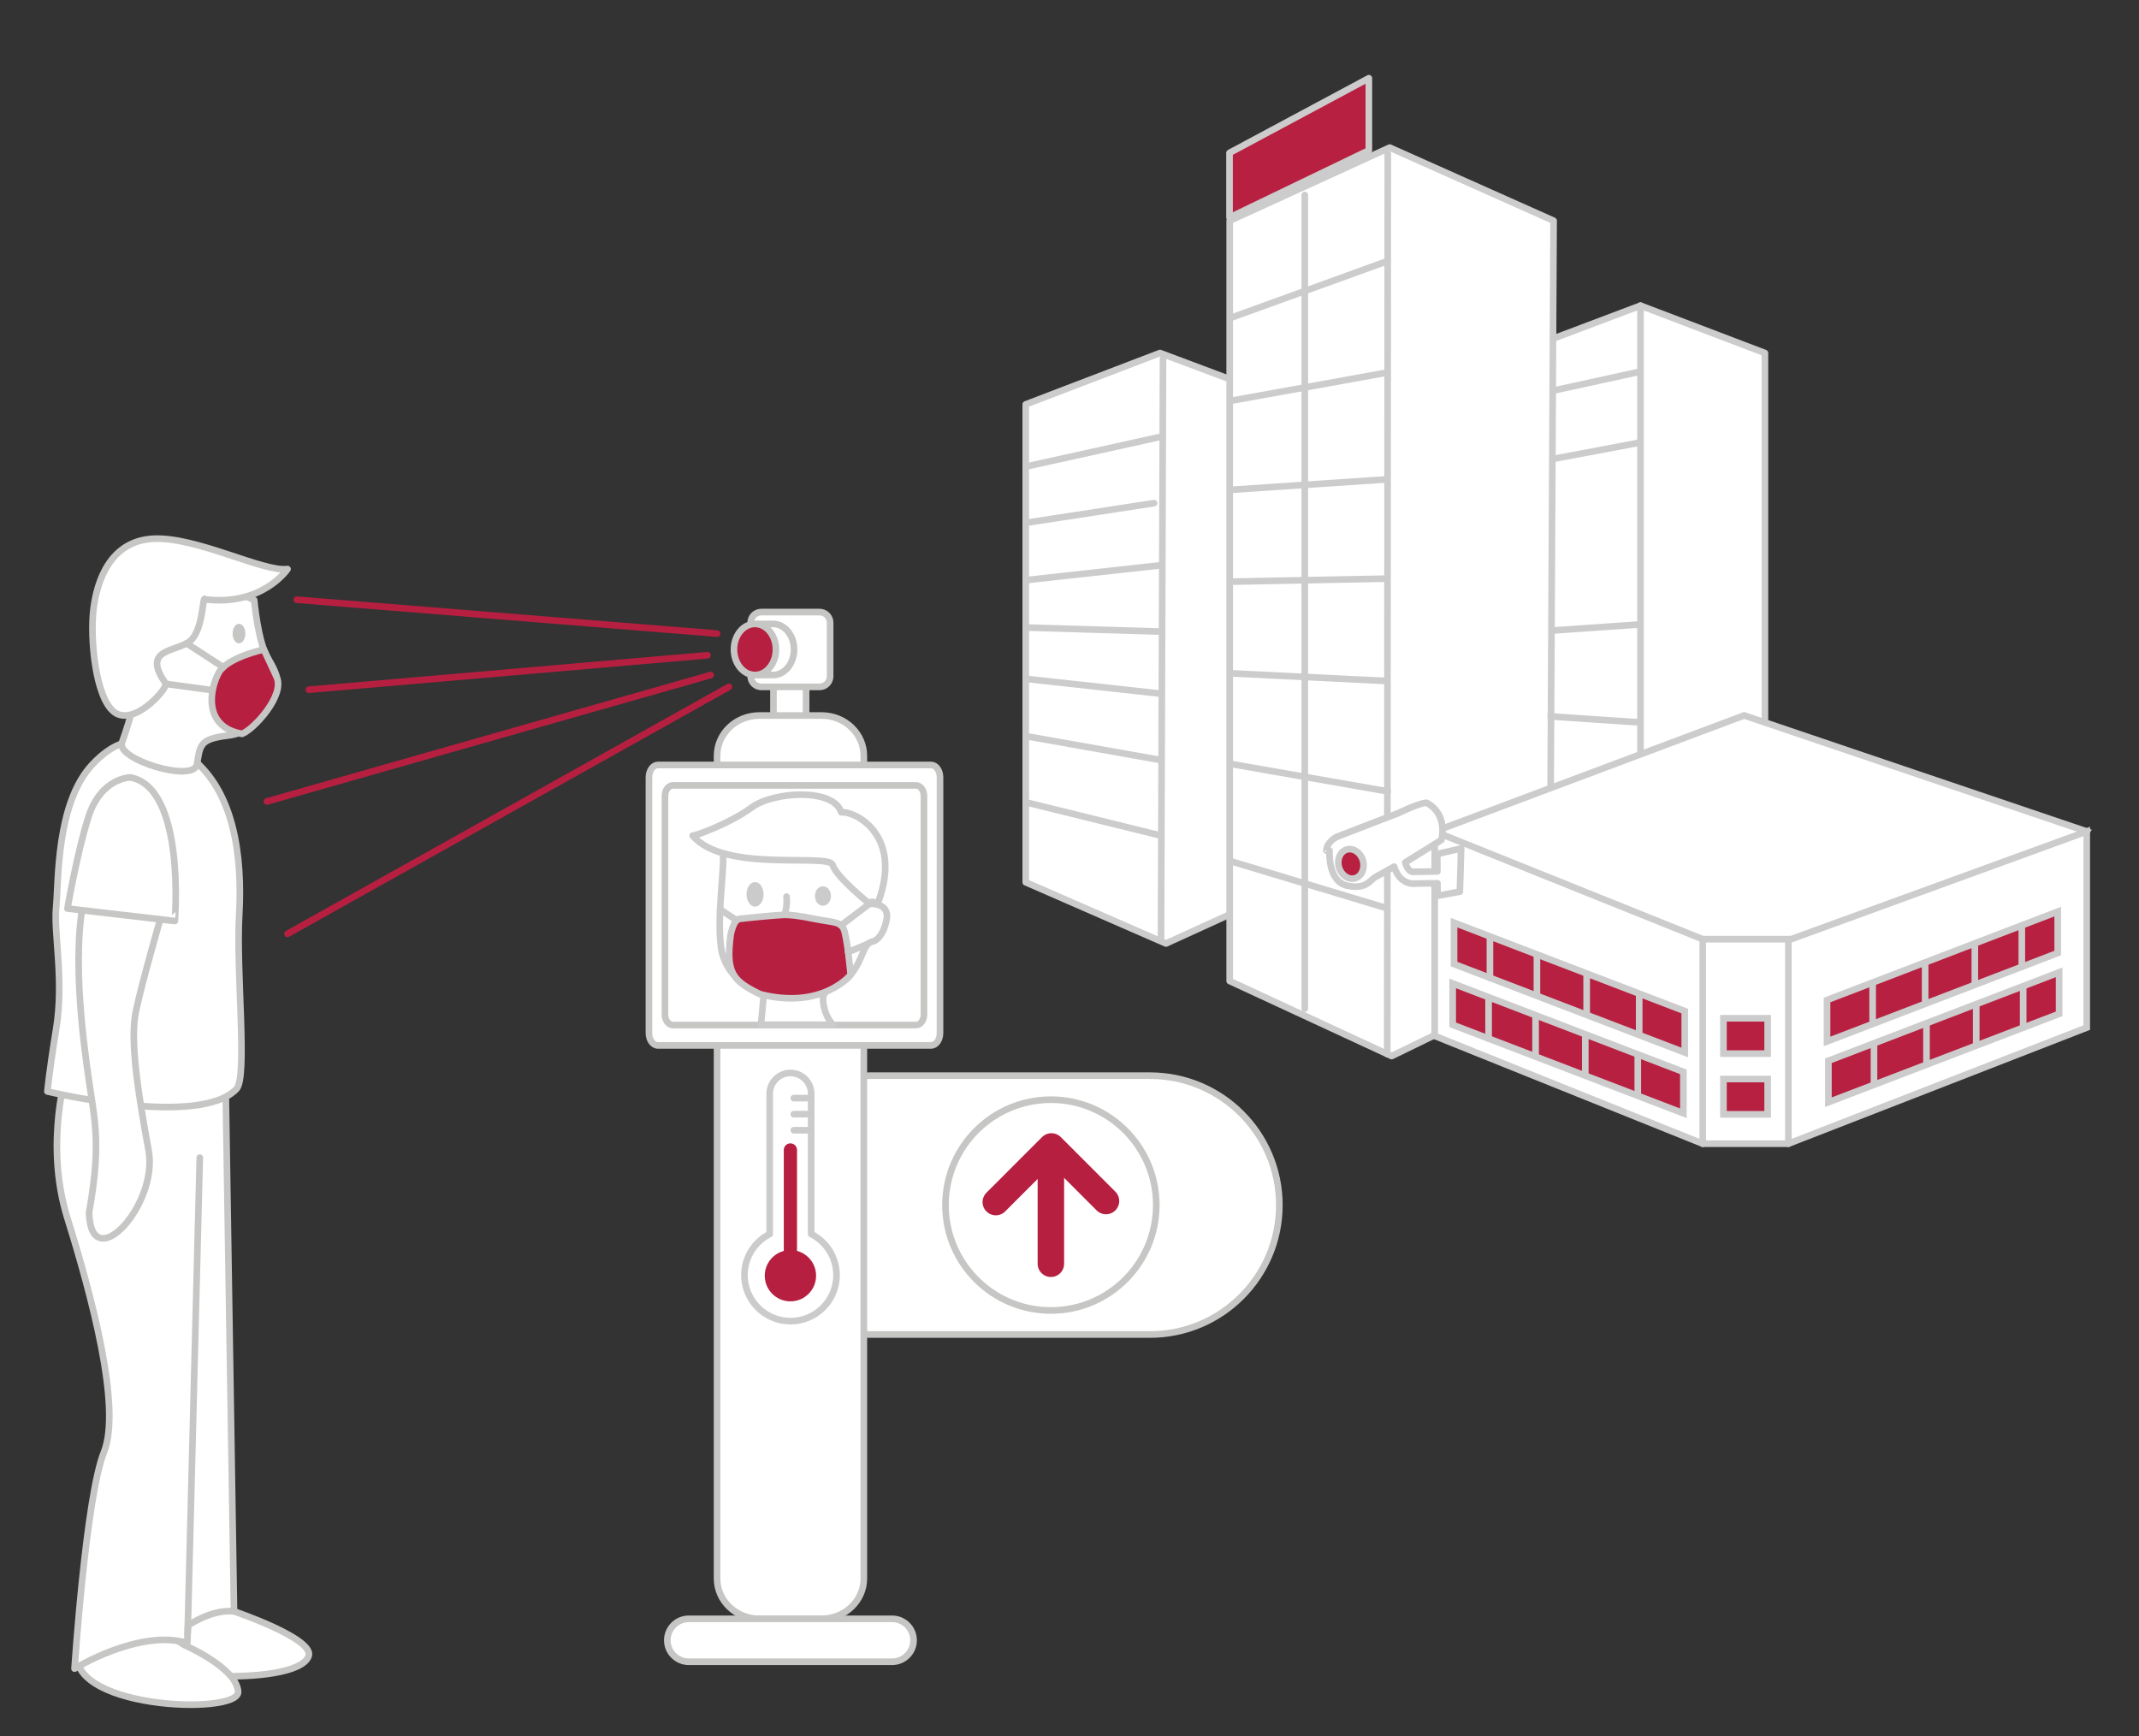 <?xml version="1.0" encoding="utf-8"?>
<!-- Generator: Adobe Illustrator 15.1.0, SVG Export Plug-In . SVG Version: 6.00 Build 0)  -->
<!DOCTYPE svg PUBLIC "-//W3C//DTD SVG 1.1//EN" "http://www.w3.org/Graphics/SVG/1.1/DTD/svg11.dtd">
<svg version="1.1" id="Ebene_1" xmlns="http://www.w3.org/2000/svg" xmlns:xlink="http://www.w3.org/1999/xlink" x="0px" y="0px"
	 width="161.526px" height="131.106px" viewBox="0 -31.894 161.526 131.106" enable-background="new 0 -31.894 161.526 131.106"
	 xml:space="preserve">
<rect x="0" y="-31.894" width="161.526" height="131.106" fill="#333333" stroke="none"/>
<g>
	<g>
		
			<path fill="#FFFFFF" stroke="#C6C6C5" stroke-width="0.5" stroke-linecap="round" stroke-linejoin="round" stroke-miterlimit="10" d="
			M96.609,59.107c0,5.398-4.375,9.775-9.772,9.775H65.693c-5.397,0-9.774-4.377-9.774-9.775l0,0c0-5.396,4.377-9.771,9.774-9.771
			h21.144C92.234,49.336,96.609,53.711,96.609,59.107L96.609,59.107z"/>
		<g>
			
				<circle fill="#FFFFFF" stroke="#C6C6C5" stroke-width="0.5" stroke-linecap="round" stroke-linejoin="round" stroke-miterlimit="10" cx="79.357" cy="59.108" r="7.959"/>
			<g>
				
					<line fill="none" stroke="#B71F40" stroke-width="2" stroke-linecap="round" stroke-linejoin="round" stroke-miterlimit="10" x1="79.357" y1="57.023" x2="79.357" y2="63.539"/>
				
					<polyline fill="none" stroke="#B71F40" stroke-width="2" stroke-linecap="round" stroke-linejoin="round" stroke-miterlimit="10" points="
					75.198,58.881 79.398,54.68 83.518,58.801 				"/>
			</g>
		</g>
	</g>
	
		<rect x="58.408" y="19.461" fill="#FFFFFF" stroke="#C6C6C5" stroke-width="0.5" stroke-linecap="round" stroke-linejoin="round" stroke-miterlimit="10" width="2.465" height="3.17"/>
	<g>
		
			<path fill="#FFFFFF" stroke="#C6C6C5" stroke-width="0.5" stroke-linecap="round" stroke-linejoin="round" stroke-miterlimit="10" d="
			M17.669,89.787c0,0,6.105,2.064,5.636,3.38c-0.471,1.313-4.32,1.599-6.764,1.503c-2.441-0.093-4.044-5.418-4.044-5.418
			L17.669,89.787z"/>
		
			<path fill="#FFFFFF" stroke="#C6C6C5" stroke-width="0.5" stroke-linecap="round" stroke-linejoin="round" stroke-miterlimit="10" d="
			M13.905,92.324c0,0,3.981,1.716,4.076,3.537c0.094,1.818-13.492,1.309-12.083-3.383C7.306,87.789,13.905,92.324,13.905,92.324z"/>
		
			<path fill="#FFFFFF" stroke="#C6C6C5" stroke-width="0.5" stroke-linecap="round" stroke-linejoin="round" stroke-miterlimit="10" d="
			M5.094,48.836c0,0-1.791,5.531,0,11.271c1.79,5.738,4.109,14.291,2.754,17.664S5.629,94.113,5.629,94.113s4.892-3.02,8.513-1.936
			l0.053-1.316c0,0,1.791-1.258,3.476-1.074l-0.625-39.26L5.094,48.836z"/>
		
			<path fill="#FFFFFF" stroke="#C6C6C5" stroke-width="0.5" stroke-linecap="round" stroke-linejoin="round" stroke-miterlimit="10" d="
			M9.874,24.134c0,0-1.222-0.082-2.891,1.691c-2.745,2.912-2.556,8.829-2.745,10.801c-0.188,1.972,0.611,5.494,0,9.205
			c-0.535,3.263-0.657,4.697-0.657,4.697s11.458,2.771,14.275-0.188c0.855-0.9-0.039-8.833,0.207-13.149
			c0.246-4.317-0.321-9.581-3.975-12.116C10.436,22.537,9.874,24.134,9.874,24.134z"/>
		
			<path fill="#FFFFFF" stroke="#C6C6C5" stroke-width="0.5" stroke-linecap="round" stroke-linejoin="round" stroke-miterlimit="10" d="
			M12.181,37.245c0,0-1.445,4.978-1.919,7.23c-0.477,2.253,0.207,6.384,0.96,10.514c0.752,4.13-4.344,9.604-4.498,4.692
			c0.924-5.155,0.438-6.897,0-9.926c-0.438-3.028-1.53-10.79,0-15.169C8.256,30.209,12.181,37.245,12.181,37.245z"/>
		<g>
			
				<path fill="#FFFFFF" stroke="#C6C6C5" stroke-width="0.5" stroke-linecap="round" stroke-linejoin="round" stroke-miterlimit="10" d="
				M19.195,13.42c0,0,0.283,3.188,1.04,4.407c0.64,1.033,1.479,2.644-0.748,2.807c-1.264,0.093,0.718,2.655-2.283,3.019
				c-2.102,0.256-2.1,0.701-2.324,2.154c-0.225,1.454-6.116-0.353-5.673-1.614c1.599-4.541,0.396-3.038,0.396-3.038l1.319-6.868
				l2.804-3.378L19.195,13.42z"/>
			
				<path fill="#FFFFFF" stroke="#C6C6C5" stroke-width="0.5" stroke-linecap="round" stroke-linejoin="round" stroke-miterlimit="10" d="
				M21.713,11.079c0,0-1.883,2.822-6.226,2.287c-0.197-0.398-0.108,2.292-1.127,3.144c-1.021,0.854-3.766,0.524-1.825,3.241
				c-0.061,0.578-2.474,3.21-3.905,2.128c-1.431-1.082-1.84-5.597-1.571-7.768c0.268-2.17,1.272-5.156,4.521-5.323
				C14.828,8.622,19.9,11.33,21.713,11.079z"/>
		</g>
		
			<path fill="#B71F40" stroke="#C6C6C5" stroke-width="0.5" stroke-linecap="round" stroke-linejoin="round" stroke-miterlimit="10" d="
			M19.922,17.15c0,0-2.724,0.592-3.38,1.721c-0.658,1.13-1.319,4.106,1.737,4.652c0.876-0.328,3.264-2.905,2.609-4.301
			C20.234,17.827,19.922,17.15,19.922,17.15z"/>
		
			<line fill="none" stroke="#C6C6C5" stroke-width="0.5" stroke-linecap="round" stroke-linejoin="round" stroke-miterlimit="10" x1="16.859" y1="18.489" x2="14.09" y2="16.69"/>
		
			<line fill="none" stroke="#C6C6C5" stroke-width="0.5" stroke-linecap="round" stroke-linejoin="round" stroke-miterlimit="10" x1="15.79" y1="20.19" x2="12.536" y2="19.751"/>
		
			<path fill="#FFFFFF" stroke="#C6C6C5" stroke-width="0.5" stroke-linecap="round" stroke-linejoin="round" stroke-miterlimit="10" d="
			M9.85,26.812c0,0-2.201,0-3.16,2.955c-0.846,2.604-1.597,6.949-1.597,6.949l8.108,0.94C13.203,37.656,14.044,27.616,9.85,26.812z"
			/>
		<ellipse fill="#C6C6C5" cx="18.046" cy="15.951" rx="0.481" ry="0.74"/>
		
			<line fill="none" stroke="#C6C6C5" stroke-width="0.5" stroke-linecap="round" stroke-linejoin="round" stroke-miterlimit="10" x1="14.167" y1="91.526" x2="15.086" y2="55.528"/>
	</g>
	
		<path fill="#FFFFFF" stroke="#C6C6C5" stroke-width="0.5" stroke-linecap="round" stroke-linejoin="round" stroke-miterlimit="10" d="
		M65.232,87.309c0,1.683-1.434,3.043-3.195,3.043h-4.692c-1.767,0-3.195-1.36-3.195-3.043V25.18c0-1.68,1.431-3.042,3.195-3.042
		h4.692c1.765,0,3.195,1.362,3.195,3.042V87.309z"/>
	
		<path fill="#FFFFFF" stroke="#C6C6C5" stroke-width="0.5" stroke-linecap="round" stroke-linejoin="round" stroke-miterlimit="10" d="
		M68.988,91.973c0,0.896-0.727,1.621-1.621,1.621H52.014c-0.896,0-1.621-0.728-1.621-1.621l0,0c0-0.895,0.726-1.621,1.621-1.621
		h15.353C68.264,90.352,68.988,91.08,68.988,91.973L68.988,91.973z"/>
	
		<path fill="#FFFFFF" stroke="#C6C6C5" stroke-width="0.5" stroke-linecap="round" stroke-linejoin="round" stroke-miterlimit="10" d="
		M62.686,19.178c0,0.44-0.356,0.799-0.799,0.799h-4.396c-0.441,0-0.802-0.358-0.802-0.799v-4.055c0-0.44,0.358-0.797,0.802-0.797
		h4.396c0.44,0,0.799,0.357,0.799,0.797V19.178z"/>
	<g>
		<g>
			
				<path fill="#FFFFFF" stroke="#C6C6C5" stroke-width="0.5" stroke-linecap="round" stroke-linejoin="round" stroke-miterlimit="10" d="
				M58.378,15.22h-1.152v3.861h1.152c0.875,0,1.585-0.864,1.585-1.931C59.963,16.084,59.253,15.22,58.378,15.22z"/>
		</g>
		
			<ellipse fill="#B71F40" stroke="#C6C6C5" stroke-width="0.5" stroke-linecap="round" stroke-linejoin="round" stroke-miterlimit="10" cx="57.01" cy="17.15" rx="1.584" ry="1.931"/>
	</g>
	<g>
		<g>
			<g>
				
					<line fill="none" stroke="#B71F40" stroke-width="0.5" stroke-linecap="round" stroke-miterlimit="10" x1="53.665" y1="19.081" x2="20.158" y2="28.629"/>
				
					<line fill="none" stroke="#B71F40" stroke-width="0.5" stroke-linecap="round" stroke-miterlimit="10" x1="53.423" y1="17.589" x2="23.332" y2="20.19"/>
				
					<line fill="none" stroke="#B71F40" stroke-width="0.5" stroke-linecap="round" stroke-miterlimit="10" x1="54.146" y1="15.951" x2="22.413" y2="13.394"/>
			</g>
		</g>
	</g>
	
		<line fill="none" stroke="#B71F40" stroke-width="0.5" stroke-linecap="round" stroke-miterlimit="10" x1="55.043" y1="19.976" x2="21.713" y2="38.624"/>
	<g>
		
			<path fill="#FFFFFF" stroke="#C6C6C5" stroke-width="0.5" stroke-linecap="round" stroke-linejoin="round" stroke-miterlimit="10" d="
			M70.984,46.116c0,0.518-0.301,0.935-0.676,0.935H49.68c-0.371,0-0.675-0.417-0.675-0.935V26.808c0-0.516,0.304-0.934,0.675-0.934
			h20.631c0.373,0,0.674,0.418,0.674,0.934L70.984,46.116L70.984,46.116z"/>
		
			<path fill="#FFFFFF" stroke="#C6C6C5" stroke-width="0.5" stroke-linecap="round" stroke-linejoin="round" stroke-miterlimit="10" d="
			M69.773,44.713c0,0.441-0.27,0.799-0.601,0.799H50.816c-0.332,0-0.602-0.358-0.602-0.799V28.212c0-0.441,0.27-0.798,0.602-0.798
			h18.356c0.331,0,0.601,0.357,0.601,0.798V44.713z"/>
		<g>
			<g>
				
					<path fill="#FFFFFF" stroke="#CCCBCB" stroke-width="0.5" stroke-linecap="round" stroke-linejoin="round" stroke-miterlimit="10" d="
					M62.163,43.788c-0.142-1.285,1.073-0.856,2.073-2.072c1-1.216,0.91-2.358,1.642-2.503c0.358-0.07,0.86-0.57,1.073-1.643
					c0.266-1.331-1.287-1.215-1.287-1.215s-0.643-1.501-1.069-2.645c-0.431-1.143-1.933-1.215-4.289-1.788
					c-2.359-0.572-6.146-0.213-5.789,0.358c0.355,0.571-0.431,4.717-0.07,7.362c0.357,2.643,3.216,3.645,3.216,3.645
					s-0.041,0.667-0.203,2.173c0.012,0.01,0.021,0.018,0.033,0.028h5.403C62.654,45.222,62.262,44.667,62.163,43.788z"/>
			</g>
			<g>
				<g>
					
						<path fill="#FFFFFF" stroke="#CCCBCB" stroke-width="0.5" stroke-linecap="round" stroke-linejoin="round" stroke-miterlimit="10" d="
						M65.664,36.356c0,0-2.499-2.002-2.787-2.931c-0.282-0.929-8.146,0.643-10.575-2.216c0.069,0.072,2.817-0.913,4.461-2.127
						c1.646-1.215,6.191-1.49,6.766,0.367c1.009-0.112,4.646,1.67,2.813,6.723C66.206,36.537,65.893,35.96,65.664,36.356z"/>
					
						<path fill="#FFFFFF" stroke="#CCCBCB" stroke-width="0.5" stroke-linecap="round" stroke-linejoin="round" stroke-miterlimit="10" d="
						M59.395,35.813c0,0,0.164,1.318-0.567,2.153c-0.238,0.098-0.036-0.359-0.257,0.398c-0.221,0.757,0.313,1.009,0.313,1.009"/>
					<ellipse fill="#CCCBCB" cx="57.018" cy="35.641" rx="0.644" ry="0.929"/>
					<ellipse fill="#CCCBCB" cx="62.145" cy="35.767" rx="0.603" ry="0.736"/>
				</g>
				
					<path fill="#B71F40" stroke="#CCCBCB" stroke-width="0.5" stroke-linecap="round" stroke-linejoin="round" stroke-miterlimit="10" d="
					M55.174,38.699c0,0,0.204-1.135,0.651-1.199c0.448-0.064,2.914-0.304,3.383-0.308c0.473-0.005,1.042,0.046,2.333,0.308
					c1.292,0.261,1.864,0.181,2.148,0.711c0.285,0.53,0.547,3.506,0.547,3.506s-2.092,2.659-6.82,1.471
					C55.297,42.174,54.807,41.551,55.174,38.699z"/>
				
					<line fill="none" stroke="#CCCBCB" stroke-width="0.5" stroke-linecap="round" stroke-linejoin="round" stroke-miterlimit="10" x1="63.508" y1="37.988" x2="65.664" y2="36.356"/>
				
					<path fill="#B71F40" stroke="#CCCBCB" stroke-width="0.5" stroke-linecap="round" stroke-linejoin="round" stroke-miterlimit="10" d="
					M64.049,39.998c0,0,1.497-0.607,1.536-0.641"/>
				
					<line fill="none" stroke="#CCCBCB" stroke-width="0.5" stroke-linecap="round" stroke-linejoin="round" stroke-miterlimit="10" x1="55.633" y1="37.608" x2="54.378" y2="36.781"/>
			</g>
		</g>
	</g>
	<g>
		
			<path fill="#FFFFFF" stroke="#CCCBCB" stroke-width="0.5" stroke-linecap="round" stroke-linejoin="round" stroke-miterlimit="10" d="
			M61.256,61.293V50.696c0-0.865-0.7-1.565-1.565-1.565c-0.863,0-1.566,0.701-1.566,1.565v10.597
			c-1.13,0.574-1.908,1.745-1.908,3.102c0,1.92,1.558,3.477,3.476,3.477c1.92,0,3.478-1.557,3.478-3.477
			C63.165,63.038,62.387,61.867,61.256,61.293z"/>
		<circle fill="#B71F40" cx="59.689" cy="64.441" r="1.938"/>
		
			<line fill="none" stroke="#B71F40" stroke-linecap="round" stroke-linejoin="round" stroke-miterlimit="10" x1="59.687" y1="54.947" x2="59.687" y2="64.441"/>
		
			<line fill="none" stroke="#CCCBCB" stroke-width="0.5" stroke-linecap="round" stroke-linejoin="round" stroke-miterlimit="10" x1="59.945" y1="51.031" x2="61.256" y2="51.031"/>
		
			<line fill="none" stroke="#CCCBCB" stroke-width="0.5" stroke-linecap="round" stroke-linejoin="round" stroke-miterlimit="10" x1="59.945" y1="52.243" x2="61.256" y2="52.243"/>
		
			<line fill="none" stroke="#CCCBCB" stroke-width="0.5" stroke-linecap="round" stroke-linejoin="round" stroke-miterlimit="10" x1="59.945" y1="53.455" x2="61.256" y2="53.455"/>
	</g>
</g>
<g>
	<g>
		<g>
			
				<polygon fill="#FFFFFF" stroke="#CDCCCC" stroke-width="0.5" stroke-linecap="round" stroke-linejoin="round" stroke-miterlimit="10" points="
				94.757,-2.551 87.597,-5.236 77.46,-1.357 77.46,34.731 88.046,39.354 94.905,36.225 			"/>
			<g>
				
					<line fill="none" stroke="#CDCCCC" stroke-width="0.5" stroke-linecap="round" stroke-linejoin="round" stroke-miterlimit="10" x1="87.674" y1="38.979" x2="87.824" y2="-4.788"/>
				
					<line fill="none" stroke="#CDCCCC" stroke-width="0.5" stroke-linecap="round" stroke-linejoin="round" stroke-miterlimit="10" x1="77.46" y1="3.343" x2="87.597" y2="1.103"/>
				
					<line fill="none" stroke="#CDCCCC" stroke-width="0.5" stroke-linecap="round" stroke-linejoin="round" stroke-miterlimit="10" x1="77.46" y1="7.589" x2="87.15" y2="6.1"/>
				
					<line fill="none" stroke="#CDCCCC" stroke-width="0.5" stroke-linecap="round" stroke-linejoin="round" stroke-miterlimit="10" x1="77.46" y1="11.917" x2="87.597" y2="10.8"/>
				
					<line fill="none" stroke="#CDCCCC" stroke-width="0.5" stroke-linecap="round" stroke-linejoin="round" stroke-miterlimit="10" x1="77.46" y1="15.493" x2="87.449" y2="15.793"/>
				
					<line fill="none" stroke="#CDCCCC" stroke-width="0.5" stroke-linecap="round" stroke-linejoin="round" stroke-miterlimit="10" x1="77.46" y1="19.369" x2="87.674" y2="20.489"/>
				
					<line fill="none" stroke="#CDCCCC" stroke-width="0.5" stroke-linecap="round" stroke-linejoin="round" stroke-miterlimit="10" x1="77.46" y1="23.692" x2="87.597" y2="25.491"/>
				
					<line fill="none" stroke="#CDCCCC" stroke-width="0.5" stroke-linecap="round" stroke-linejoin="round" stroke-miterlimit="10" x1="77.46" y1="28.691" x2="87.449" y2="31.154"/>
			</g>
		</g>
		
			<polyline fill="#FFFFFF" stroke="#CDCCCC" stroke-width="0.5" stroke-linecap="round" stroke-linejoin="round" stroke-miterlimit="10" points="
			117.17,36.371 123.73,38.908 133.277,34.58 133.277,-5.236 123.881,-8.813 117.17,-6.28 		"/>
		
			<polygon fill="#FFFFFF" stroke="#CDCCCC" stroke-width="0.5" stroke-linecap="round" stroke-linejoin="round" stroke-miterlimit="10" points="
			117.021,42.042 105.091,47.854 92.86,42.186 92.86,-15.225 104.942,-20.748 117.319,-15.225 		"/>
		<g>
			
				<line fill="none" stroke="#CDCCCC" stroke-width="0.5" stroke-linecap="round" stroke-linejoin="round" stroke-miterlimit="10" x1="104.757" y1="47.703" x2="104.797" y2="-20.295"/>
			
				<line fill="none" stroke="#CDCCCC" stroke-width="0.5" stroke-linecap="round" stroke-linejoin="round" stroke-miterlimit="10" x1="98.531" y1="44.271" x2="98.531" y2="-17.166"/>
			
				<line fill="none" stroke="#CDCCCC" stroke-width="0.5" stroke-linecap="round" stroke-linejoin="round" stroke-miterlimit="10" x1="92.901" y1="-7.878" x2="104.645" y2="-12.131"/>
			
				<line fill="none" stroke="#CDCCCC" stroke-width="0.5" stroke-linecap="round" stroke-linejoin="round" stroke-miterlimit="10" x1="92.901" y1="-1.62" x2="104.645" y2="-3.74"/>
			
				<line fill="none" stroke="#CDCCCC" stroke-width="0.5" stroke-linecap="round" stroke-linejoin="round" stroke-miterlimit="10" x1="93.012" y1="5.092" x2="104.645" y2="4.312"/>
			
				<line fill="none" stroke="#CDCCCC" stroke-width="0.5" stroke-linecap="round" stroke-linejoin="round" stroke-miterlimit="10" x1="93.125" y1="12.026" x2="104.645" y2="11.803"/>
			
				<line fill="none" stroke="#CDCCCC" stroke-width="0.5" stroke-linecap="round" stroke-linejoin="round" stroke-miterlimit="10" x1="93.125" y1="18.96" x2="104.533" y2="19.521"/>
			
				<line fill="none" stroke="#CDCCCC" stroke-width="0.5" stroke-linecap="round" stroke-linejoin="round" stroke-miterlimit="10" x1="92.901" y1="25.786" x2="104.797" y2="27.869"/>
			
				<line fill="none" stroke="#CDCCCC" stroke-width="0.5" stroke-linecap="round" stroke-linejoin="round" stroke-miterlimit="10" x1="93.012" y1="33.163" x2="104.533" y2="36.631"/>
		</g>
		
			<line fill="none" stroke="#CDCCCC" stroke-width="0.5" stroke-linecap="round" stroke-linejoin="round" stroke-miterlimit="10" x1="123.881" y1="38.908" x2="123.881" y2="-8.813"/>
		
			<line fill="none" stroke="#CDCCCC" stroke-width="0.5" stroke-linecap="round" stroke-linejoin="round" stroke-miterlimit="10" x1="117.319" y1="-2.402" x2="123.806" y2="-3.819"/>
		
			<line fill="none" stroke="#CDCCCC" stroke-width="0.5" stroke-linecap="round" stroke-linejoin="round" stroke-miterlimit="10" x1="117.395" y1="2.741" x2="123.73" y2="1.549"/>
		
			<line fill="none" stroke="#CDCCCC" stroke-width="0.5" stroke-linecap="round" stroke-linejoin="round" stroke-miterlimit="10" x1="117.245" y1="15.72" x2="123.73" y2="15.269"/>
		
			<line fill="none" stroke="#CDCCCC" stroke-width="0.5" stroke-linecap="round" stroke-linejoin="round" stroke-miterlimit="10" x1="117.095" y1="22.207" x2="123.73" y2="22.652"/>
		
			<polygon fill="#B72040" stroke="#CDCCCC" stroke-width="0.5" stroke-linecap="round" stroke-linejoin="round" stroke-miterlimit="10" points="
			92.848,-15.468 92.848,-20.35 103.368,-25.987 103.368,-20.537 		"/>
		<g>
			<polygon fill="#FFFFFF" stroke="#CDCCCC" stroke-width="0.5" stroke-linecap="round" stroke-miterlimit="10" points="
				152.365,39.029 140.89,44.668 127.537,49.464 113.142,40.283 108.342,30.896 131.71,22.132 157.579,30.896 			"/>
			<polygon fill="#FFFFFF" stroke="#CDCCCC" stroke-width="0.5" stroke-linecap="round" stroke-miterlimit="10" points="
				135.047,54.472 128.581,54.472 108.342,46.333 108.342,30.896 128.581,39.029 135.256,39.029 157.579,30.896 157.579,45.706 			
				"/>
			
				<line fill="none" stroke="#CDCCCC" stroke-width="0.5" stroke-linecap="round" stroke-miterlimit="10" x1="135.047" y1="39.029" x2="135.047" y2="54.472"/>
			
				<line fill="none" stroke="#CDCCCC" stroke-width="0.5" stroke-linecap="round" stroke-miterlimit="10" x1="128.581" y1="39.029" x2="128.581" y2="54.472"/>
			
				<rect x="130.146" y="45.002" fill="#B72040" stroke="#CDCCCC" stroke-width="0.5" stroke-linecap="round" stroke-miterlimit="10" width="3.338" height="2.668"/>
			
				<rect x="130.146" y="49.588" fill="#B72040" stroke="#CDCCCC" stroke-width="0.5" stroke-linecap="round" stroke-miterlimit="10" width="3.338" height="2.669"/>
			<g>
				<polygon fill="#B72040" stroke="#CDCCCC" stroke-width="0.5" stroke-linecap="round" stroke-miterlimit="10" points="
					127.224,47.586 109.802,40.91 109.802,37.781 127.224,44.458 				"/>
				
					<line fill="none" stroke="#CDCCCC" stroke-width="0.5" stroke-linecap="round" stroke-miterlimit="10" x1="123.783" y1="46.019" x2="123.783" y2="43.169"/>
				
					<line fill="none" stroke="#CDCCCC" stroke-width="0.5" stroke-linecap="round" stroke-miterlimit="10" x1="119.817" y1="44.695" x2="119.817" y2="41.643"/>
				
					<line fill="none" stroke="#CDCCCC" stroke-width="0.5" stroke-linecap="round" stroke-miterlimit="10" x1="116.061" y1="43.204" x2="116.061" y2="40.283"/>
				
					<line fill="none" stroke="#CDCCCC" stroke-width="0.5" stroke-linecap="round" stroke-miterlimit="10" x1="112.512" y1="41.953" x2="112.512" y2="39.029"/>
				<polygon fill="#B72040" stroke="#CDCCCC" stroke-width="0.5" stroke-linecap="round" stroke-miterlimit="10" points="
					127.12,52.175 109.699,45.496 109.699,42.371 127.12,49.048 				"/>
				
					<line fill="none" stroke="#CDCCCC" stroke-width="0.5" stroke-linecap="round" stroke-miterlimit="10" x1="123.677" y1="50.609" x2="123.677" y2="47.757"/>
				
					<line fill="none" stroke="#CDCCCC" stroke-width="0.5" stroke-linecap="round" stroke-miterlimit="10" x1="119.713" y1="49.286" x2="119.713" y2="46.229"/>
				
					<line fill="none" stroke="#CDCCCC" stroke-width="0.5" stroke-linecap="round" stroke-miterlimit="10" x1="115.959" y1="47.794" x2="115.959" y2="44.879"/>
				
					<line fill="none" stroke="#CDCCCC" stroke-width="0.5" stroke-linecap="round" stroke-miterlimit="10" x1="112.411" y1="46.543" x2="112.411" y2="43.622"/>
			</g>
			<g>
				<polygon fill="#B72040" stroke="#CDCCCC" stroke-width="0.5" stroke-linecap="round" stroke-miterlimit="10" points="
					137.968,46.751 155.388,40.075 155.388,36.946 137.968,43.622 				"/>
				
					<line fill="none" stroke="#CDCCCC" stroke-width="0.5" stroke-linecap="round" stroke-miterlimit="10" x1="141.412" y1="45.186" x2="141.412" y2="42.334"/>
				
					<line fill="none" stroke="#CDCCCC" stroke-width="0.5" stroke-linecap="round" stroke-miterlimit="10" x1="145.377" y1="43.86" x2="145.377" y2="40.806"/>
				
					<line fill="none" stroke="#CDCCCC" stroke-width="0.5" stroke-linecap="round" stroke-miterlimit="10" x1="149.13" y1="42.371" x2="149.13" y2="39.448"/>
				
					<line fill="none" stroke="#CDCCCC" stroke-width="0.5" stroke-linecap="round" stroke-miterlimit="10" x1="152.677" y1="41.118" x2="152.677" y2="38.199"/>
				<polygon fill="#B72040" stroke="#CDCCCC" stroke-width="0.5" stroke-linecap="round" stroke-miterlimit="10" points="
					138.071,51.34 155.494,44.668 155.494,41.534 138.071,48.21 				"/>
				
					<line fill="none" stroke="#CDCCCC" stroke-width="0.5" stroke-linecap="round" stroke-miterlimit="10" x1="141.514" y1="49.778" x2="141.514" y2="46.925"/>
				
					<line fill="none" stroke="#CDCCCC" stroke-width="0.5" stroke-linecap="round" stroke-miterlimit="10" x1="145.479" y1="48.449" x2="145.479" y2="45.394"/>
				
					<line fill="none" stroke="#CDCCCC" stroke-width="0.5" stroke-linecap="round" stroke-miterlimit="10" x1="149.234" y1="46.959" x2="149.234" y2="44.036"/>
				
					<line fill="none" stroke="#CDCCCC" stroke-width="0.5" stroke-linecap="round" stroke-miterlimit="10" x1="152.781" y1="45.706" x2="152.781" y2="42.788"/>
			</g>
		</g>
	</g>
	<g>
		
			<path fill="#FFFFFF" stroke="#CDCCCC" stroke-width="0.5" stroke-linecap="round" stroke-linejoin="round" stroke-miterlimit="10" d="
			M100.163,32.318c0.052-0.662,0.785-1.016,0.785-1.016l4.708-1.818c0,0,1.476-0.733,2.073-0.755
			c1.666,0.892,1.115,2.812,1.115,2.812l-2.73,1.694c0.206,0.744,0.596,0.721,0.658,0.711c0.03-0.005,0.055-0.008,0.083-0.008
			l1.688-0.024l-0.008-1.32l1.805-0.414l-0.1,3.26l-1.683,0.31l-0.007-0.946l-1.643,0.024c-0.073,0.013-0.159,0.02-0.253,0.01
			c-0.452-0.033-1.078-0.322-1.375-1.286c-0.748,0.419-1.346,0.75-1.449,0.803c-0.307,0.156-0.66,0.966-2.125,0.625
			c-1.466-0.339-1.306-2.646-1.306-2.646S100.1,32.37,100.163,32.318z"/>
		
			<ellipse transform="matrix(-0.277 -0.961 0.961 -0.277 98.214 140.603)" fill="#B72040" stroke="#CDCCCC" stroke-width="0.5" stroke-linecap="round" stroke-linejoin="round" stroke-miterlimit="10" cx="101.998" cy="33.356" rx="1.129" ry="0.94"/>
	</g>
</g>
</svg>

